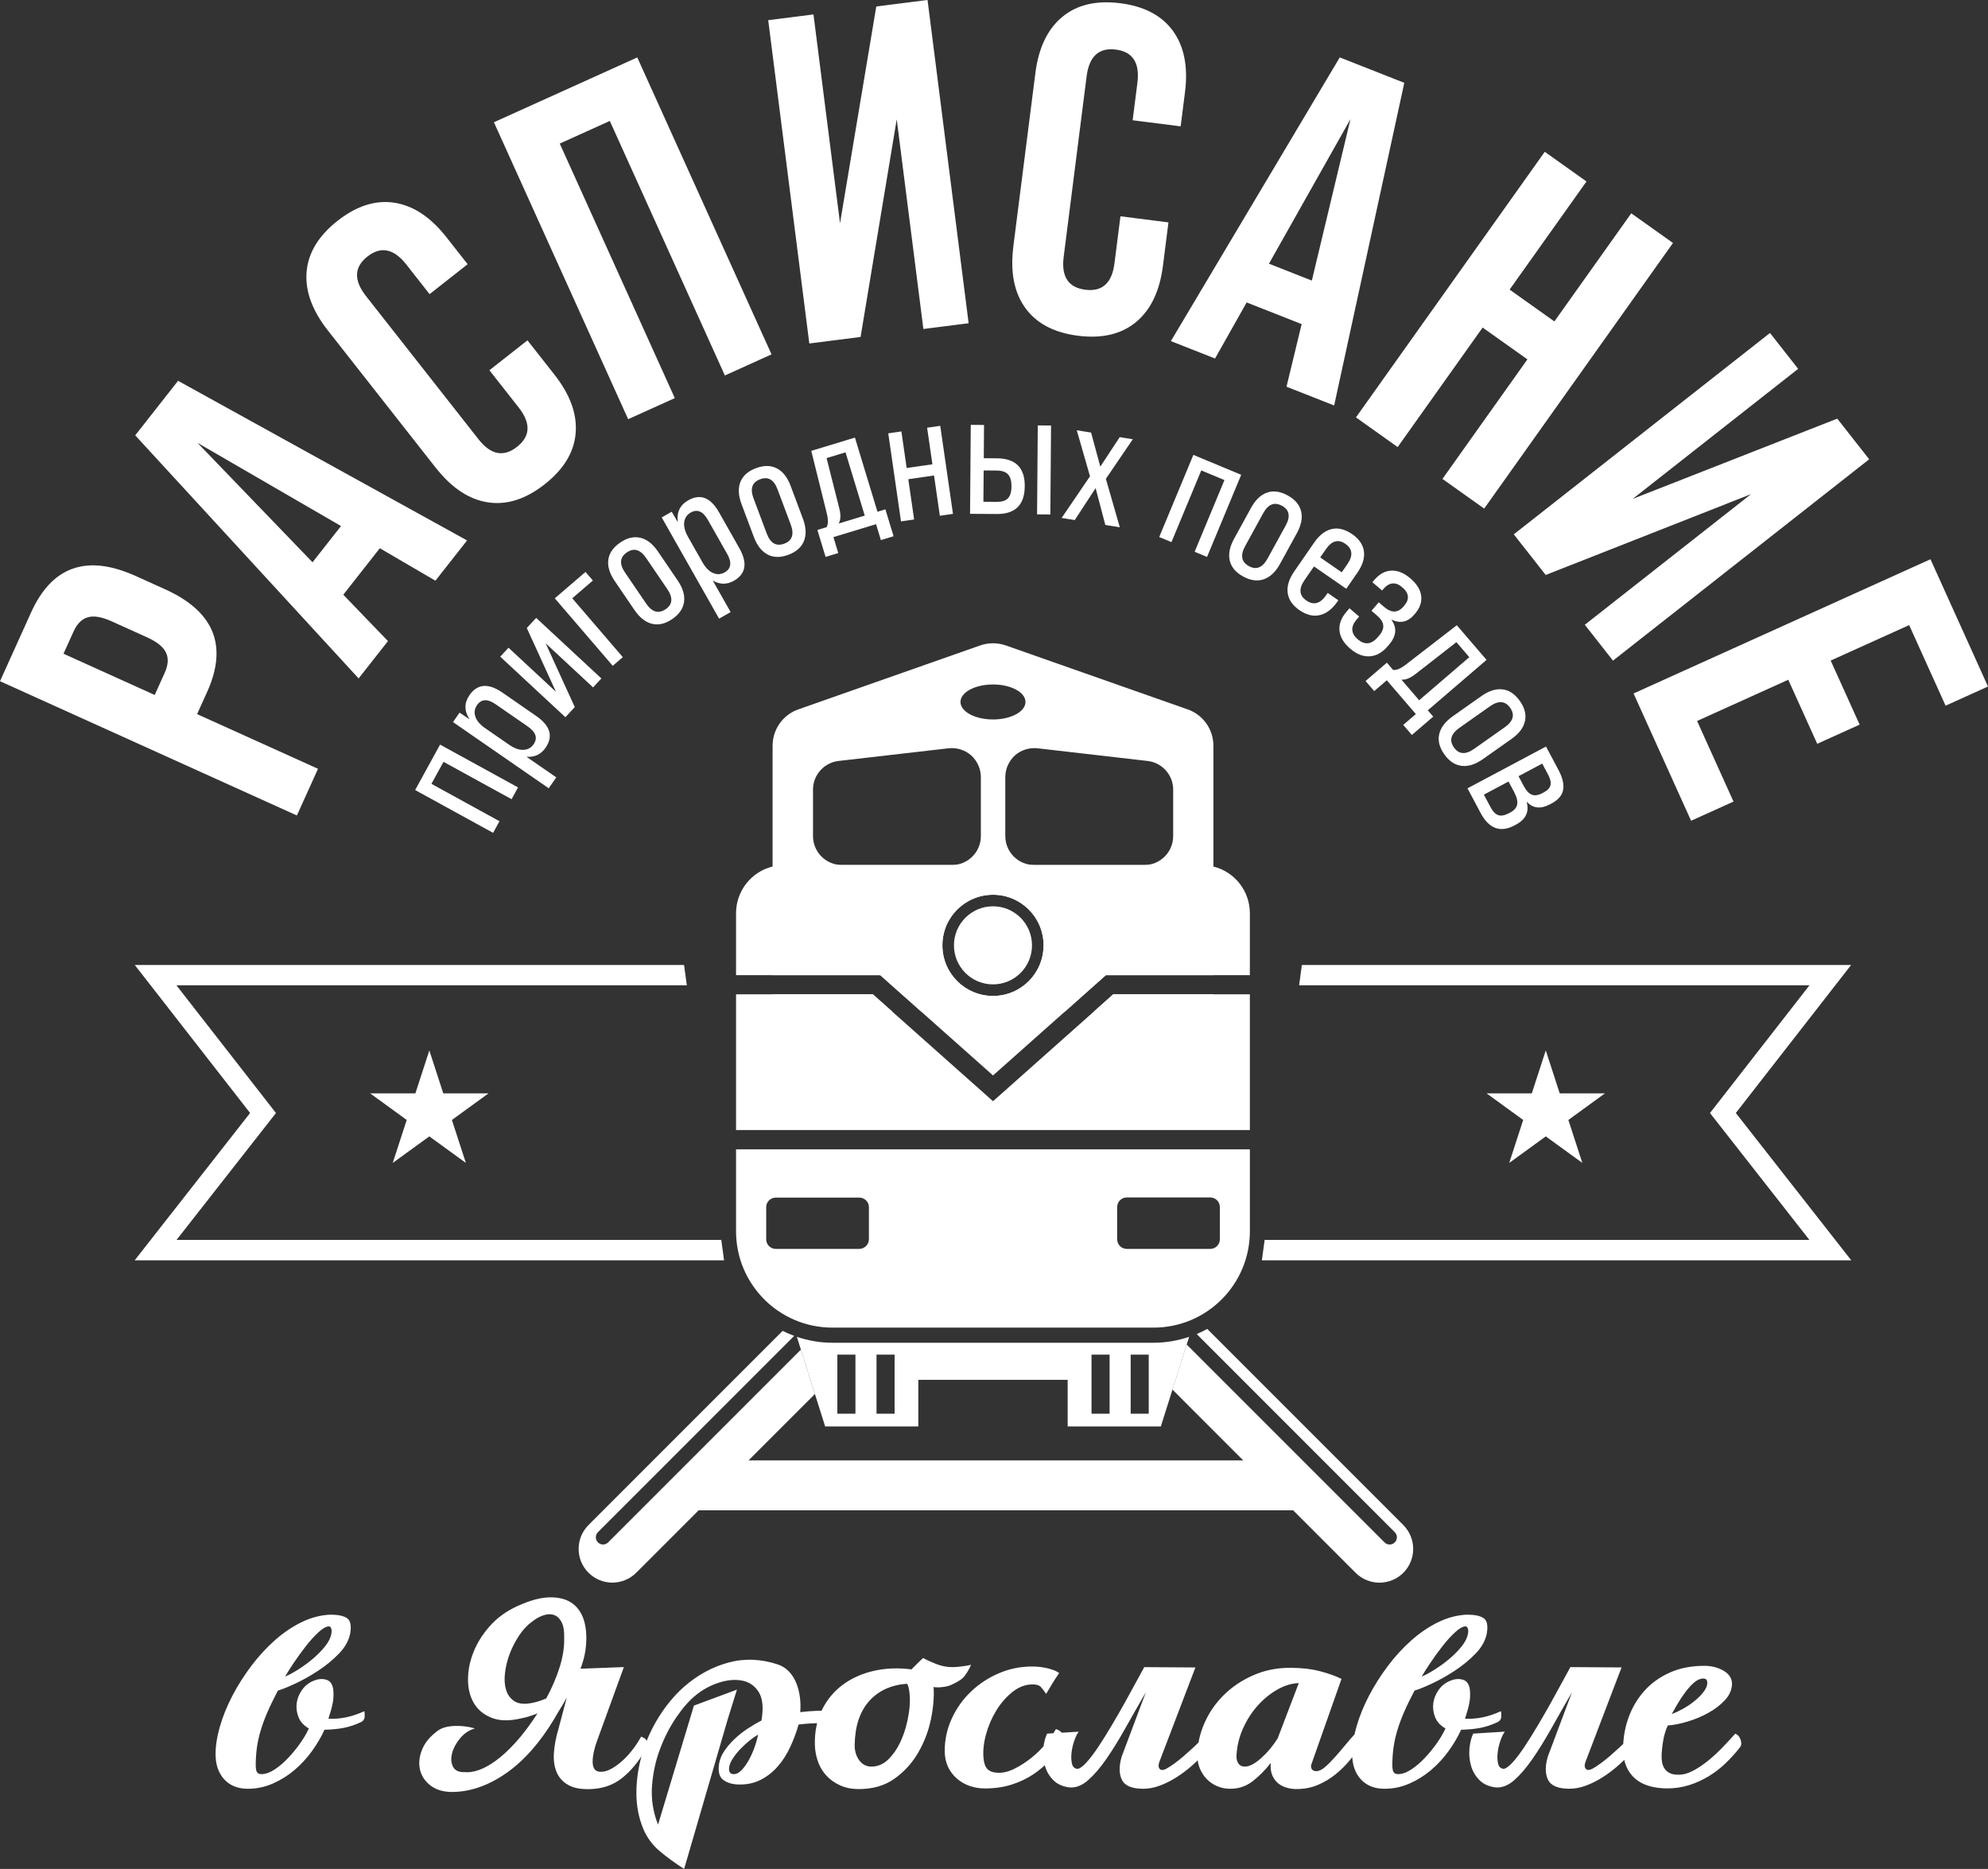 <?xml version="1.0" encoding="UTF-8"?> <!-- Creator: CorelDRAW 2019 (64-Bit) --> <svg xmlns="http://www.w3.org/2000/svg" xmlns:xlink="http://www.w3.org/1999/xlink" xmlns:xodm="http://www.corel.com/coreldraw/odm/2003" xml:space="preserve" width="50.376mm" height="47.353mm" style="shape-rendering:geometricPrecision; text-rendering:geometricPrecision; image-rendering:optimizeQuality; fill-rule:evenodd; clip-rule:evenodd" viewBox="0 0 850.85 799.78"><rect x="0" y="0" width="850.85" height="799.78" fill="#333333" stroke="none"/> <defs> <style type="text/css"> <![CDATA[ .fil0 {fill:none} .fil1 {fill:white;fill-rule:nonzero} ]]> </style> </defs> <g id="Слой_x0020_1">  <path class="fil0" d="M424.91 139.5c-173.86,0 -314.8,140.94 -314.8,314.8 0,173.86 140.94,314.8 314.8,314.8 173.86,0 314.8,-140.94 314.8,-314.8 0,-173.86 -140.94,-314.8 -314.8,-314.8z"></path> <path class="fil1" d="M373.58 425.48l-42.93 0 0 7.42 51.25 0 -8.32 -7.42zm102.89 0l-8.33 7.42 51.19 0 0 -7.42 -42.86 0zm-33.82 -55.32c-6.84,0 -12.39,-5.55 -12.39,-12.39l0 -25.3c0,-3.48 1.55,-6.84 4.13,-9.23 2.65,-2.32 6.2,-3.42 9.68,-3.03l47.06 5.42c6.26,0.71 10.98,6 10.98,12.26l0 19.88c0,6.85 -5.55,12.39 -12.33,12.39l-47.11 0zm-17.63 56.03c-12.01,0 -21.68,-9.68 -21.68,-21.68 0,-11.94 9.68,-21.62 21.68,-21.62 11.95,0 21.62,9.68 21.62,21.62 0,12.01 -9.67,21.68 -21.62,21.68zm-64.67 -56.03c-6.84,0 -12.39,-5.55 -12.39,-12.39l0 -19.88c0,-6.26 4.71,-11.55 10.97,-12.26l47.05 -5.42c3.49,-0.39 7.03,0.71 9.68,3.03 2.59,2.39 4.14,5.75 4.14,9.23l0 25.3c0,6.85 -5.55,12.39 -12.39,12.39l-47.05 0zm64.67 -77.26c7.68,0 13.88,3.36 13.88,7.48 0,4.13 -6.2,7.49 -13.88,7.49 -7.74,0 -13.94,-3.36 -13.94,-7.49 0,-4.13 6.2,-7.48 13.94,-7.48zm83.26 10.65l-77.84 -27.37c-3.55,-1.22 -7.36,-1.22 -10.9,0l-77.84 27.37c-6.65,2.32 -11.04,8.59 -11.04,15.56l0 98.18 46.09 0 17.56 15.62 61.44 0 17.56 -15.62 46.02 0 0 -98.18c0,-6.97 -4.39,-13.23 -11.04,-15.56z"></path> <path class="fil1" d="M491.65 604.95l-7.73 0 0 -25.26 7.73 0 0 25.26zm-16.75 0l-7.74 0 0 -25.26 7.74 0 0 25.26zm-92.02 0l-7.74 0 0 -25.26 7.74 0 0 25.26zm-16.76 0l-7.74 0 0 -25.26 7.74 0 0 25.26zm127.61 -30.36l-137.48 0c-5.32,0 -10.42,-0.91 -15.2,-2.53l12.11 38.35 39.87 0 0 -19.94 63.92 0 0 19.94 39.88 0 12.11 -38.35c-4.78,1.61 -9.88,2.53 -15.2,2.53z"></path> <path class="fil1" d="M476.46 425.48l-8.33 7.42 -43.12 38.34 -43.12 -38.34 -8.32 -7.42 -58.55 0 0 58.09 219.91 0 0 -58.09 -58.48 0zm-51.45 -42.6c11.95,0 21.62,9.68 21.62,21.62 0,12.01 -9.67,21.68 -21.62,21.68 -12.01,0 -21.68,-9.68 -21.68,-21.68 0,-11.94 9.68,-21.62 21.68,-21.62zm94.31 -12.07c-1.61,-0.45 -3.23,-0.65 -4.97,-0.65l-178.74 0c-1.74,0 -3.36,0.2 -4.97,0.65 -8.97,2.19 -15.62,10.33 -15.62,20.01l0 26.47 61.71 0 17.56 15.62 30.72 27.3 30.72 -27.3 17.56 -15.62 61.64 0 0 -26.47c0,-9.68 -6.65,-17.82 -15.62,-20.01zm2.77 159.49c0,2.26 -1.81,4.13 -4.13,4.13l-35.69 0c-2.33,0 -4.13,-1.87 -4.13,-4.13l0 -13.75c0,-2.26 1.8,-4.13 4.13,-4.13l35.69 0c2.32,0 4.13,1.86 4.13,4.13l0 13.75zm-150.2 0c0,2.26 -1.88,4.13 -4.14,4.13l-35.69 0c-0.77,0 -1.42,-0.18 -2.01,-0.52 -1.29,-0.7 -2.12,-2.06 -2.12,-3.61l0 -13.75c0,-2.26 1.87,-4.07 4.13,-4.07l35.69 0c2.26,0 4.14,1.8 4.14,4.07l0 13.75zm-56.87 -38.47l0 35.05c0,22.78 18.46,41.24 41.25,41.24l137.49 0c22.71,0 41.18,-18.46 41.18,-41.24l0 -35.05 -219.91 0z"></path> <path class="fil1" d="M441.69 404.53c0,9.23 -7.48,16.71 -16.7,16.71 -9.23,0 -16.7,-7.48 -16.7,-16.71 0,-9.22 7.48,-16.7 16.7,-16.7 9.23,0 16.7,7.48 16.7,16.7z"></path> <polygon class="fil1" points="559.52,646.3 292.31,646.3 313.64,624.94 538.16,624.94 "></polygon> <path class="fil1" d="M500.67 574.01c0.89,-0.14 1.74,-0.33 2.61,-0.52 -0.86,0.18 -1.73,0.38 -2.61,0.52z"></path> <path class="fil1" d="M600.62 652.61l-83.93 -83.93c-1.46,0.81 -2.97,1.54 -4.51,2.2l84.77 84.78c1.21,1.21 1.21,3.17 0,4.37 -0.6,0.61 -1.39,0.91 -2.19,0.91 -0.79,0 -1.58,-0.3 -2.19,-0.91l-84.69 -84.69 -6.09 19.29 78.4 78.41c2.82,2.81 6.52,4.22 10.21,4.22 3.7,0 7.39,-1.41 10.21,-4.22 5.63,-5.64 5.63,-14.78 0,-20.42z"></path> <path class="fil1" d="M348.07 573.84c0.31,0.05 0.62,0.09 0.93,0.14 -0.31,-0.05 -0.62,-0.09 -0.93,-0.14z"></path> <path class="fil1" d="M342.77 577.54l-82.48 82.48c-0.6,0.61 -1.39,0.91 -2.19,0.91 -0.78,0 -1.57,-0.3 -2.18,-0.91 -1.21,-1.2 -1.21,-3.16 0,-4.37l84 -84c-1.7,-0.62 -3.35,-1.33 -4.95,-2.14l-83.09 83.09c-5.64,5.64 -5.64,14.78 0,20.42 2.82,2.81 6.51,4.22 10.2,4.22 3.7,0 7.39,-1.41 10.22,-4.22l76.49 -76.49 -6 -18.99z"></path> <g id="_1101546256"> <polygon class="fil1" points="557.19,412.93 556.01,421.64 774.44,421.64 731.86,476.29 774.41,530.59 541.26,530.59 540.07,539.31 792.32,539.31 742.92,476.28 792.27,412.93 "></polygon> <polygon class="fil1" points="309.89,539.31 308.7,530.59 75.56,530.59 118.11,476.29 75.51,421.64 293.96,421.64 292.77,412.93 57.68,412.93 107.04,476.28 57.65,539.31 "></polygon> <polygon class="fil1" points="183.75,449.5 189.72,467.88 209.07,467.88 193.41,479.26 199.39,497.64 183.75,486.29 168.09,497.64 174.07,479.26 158.43,467.88 177.78,467.88 "></polygon> <polygon class="fil1" points="661.58,449.5 667.55,467.88 686.9,467.88 671.25,479.26 677.23,497.64 661.58,486.29 645.94,497.64 651.91,479.26 636.25,467.88 655.6,467.88 "></polygon> </g> <path class="fil1" d="M136.1 328.99l-9.03 19.97 -127.07 -57.46 13.3 -29.41c8.97,-19.85 23.93,-25.04 44.86,-15.57l12.53 5.66c20.94,9.47 26.92,24.12 17.94,43.97l-4.27 9.44 51.74 23.39zm-108.92 -49.25l39.03 17.65 4.27 -9.44c1.53,-3.39 1.72,-6.29 0.55,-8.72 -1.16,-2.42 -3.86,-4.59 -8.1,-6.51l-15.07 -6.81c-4.23,-1.92 -7.65,-2.51 -10.23,-1.78 -2.59,0.72 -4.65,2.78 -6.18,6.17l-4.27 9.44zm172.72 -48.48l-13.54 17.23 -23.8 -13.89 -15.63 19.89 19.12 19.84 -12.56 15.98 -95.62 -104.02 18.34 -23.34 123.68 68.31zm-115.4 -41.78l49.26 51.13 12.19 -15.51 -61.45 -35.62zm102.07 10.78l-46.28 -58.9c-6.73,-8.56 -9.75,-16.92 -9.06,-25.07 0.69,-8.14 5.11,-15.42 13.26,-21.82 8.15,-6.4 16.26,-8.97 24.34,-7.72 8.08,1.25 15.48,6.16 22.21,14.72l9.11 11.59 -16.29 12.8 -9.97 -12.69c-5.33,-6.79 -10.87,-7.92 -16.62,-3.41 -5.74,4.51 -5.95,10.16 -0.61,16.95l48.13 61.25c5.25,6.68 10.75,7.77 16.49,3.25 5.74,-4.51 5.99,-10.11 0.74,-16.8l-12.56 -15.98 16.29 -12.8 11.57 14.72c6.73,8.56 9.75,16.92 9.05,25.06 -0.69,8.15 -5.11,15.42 -13.26,21.82 -8.14,6.4 -16.26,8.98 -24.33,7.72 -8.08,-1.25 -15.48,-6.16 -22.21,-14.72zm102.25 -29.91l-19.97 9.03 -57.46 -127.07 61.36 -27.74 57.46 127.07 -19.97 9.03 -49.25 -108.92 -21.42 9.69 49.25 108.92zm70.7 -74.83l15.52 -92.75 21.94 -2.79 17.59 138.34 -19.37 2.46 -11.41 -89.73 -15.47 93.14 -21.94 2.79 -17.59 -138.35 19.37 -2.46 11.36 89.33zm74.16 10.08l9.45 -74.31c1.37,-10.81 5.2,-18.82 11.49,-24.04 6.29,-5.23 14.57,-7.18 24.85,-5.88 10.28,1.31 17.81,5.28 22.59,11.91 4.78,6.63 6.48,15.35 5.11,26.16l-1.86 14.62 -20.55 -2.61 2.04 -16.01c1.09,-8.56 -1.99,-13.31 -9.24,-14.23 -7.25,-0.92 -11.41,2.9 -12.5,11.46l-9.82 77.28c-1.07,8.43 2.01,13.11 9.26,14.03 7.25,0.92 11.41,-2.83 12.48,-11.27l2.56 -20.16 20.55 2.61 -2.36 18.58c-1.37,10.8 -5.2,18.82 -11.49,24.05 -6.29,5.22 -14.57,7.18 -24.85,5.88 -10.28,-1.31 -17.81,-5.28 -22.58,-11.91 -4.78,-6.63 -6.48,-15.35 -5.11,-26.16zm137.32 67.91l-20.39 -8.04 6.49 -26.78 -23.54 -9.28 -13.53 24 -18.9 -7.45 72.28 -121.41 27.62 10.89 -30.02 138.07zm6.98 -122.53l-34.87 61.85 18.35 7.23 16.53 -69.08zm20.22 140.33l-17.86 -12.7 80.81 -113.66 17.86 12.7 -32.9 46.27 19.16 13.62 32.9 -46.27 17.86 12.7 -80.81 113.66 -17.86 -12.7 36.36 -51.15 -19.16 -13.62 -36.37 51.15zm100.59 22.17l87.55 -34.34 13.66 17.39 -109.65 86.17 -12.06 -15.35 71.12 -55.89 -87.86 34.58 -13.66 -17.39 109.65 -86.17 12.06 15.35 -70.8 55.64zm24.98 137.73l-24.62 -54.46 127.08 -57.44 24.62 54.46 -18.15 8.21 -15.59 -34.49 -33.59 15.18 12.39 27.41 -18.15 8.21 -12.39 -27.41 -39.03 17.64 15.59 34.49 -18.15 8.21z"></path> <path class="fil1" d="M177.68 338.07l10.67 -19.44 33.37 18.32 -2.77 5.04 -29.13 -15.99 -5.17 9.42 29.13 15.99 -2.73 4.98 -33.37 -18.32zm23.25 -40.59c3.39,-4.9 8.09,-5.26 14.11,-1.1l14.44 9.99c6.06,4.19 7.4,8.73 4.01,13.63 -1.95,2.82 -4.68,4.1 -8.17,3.83l12.76 8.82 -3.23 4.67 -40.96 -28.32 2.8 -4.05 4.28 2.86c-2.32,-3.57 -2.33,-7.01 -0.04,-10.33zm24.91 13.36l-13.7 -9.47c-3.48,-2.41 -6.15,-2.29 -7.98,0.37 -1.06,1.54 -1.3,3.18 -0.7,4.94 0.59,1.76 1.99,3.4 4.19,4.92l10.27 7.1c2.2,1.52 4.23,2.25 6.08,2.18 1.86,-0.07 3.32,-0.87 4.38,-2.4 1.84,-2.66 0.99,-5.2 -2.54,-7.64zm12.1 -14.82l-12.47 -27.28 4.02 -4.33 27.9 25.91 -3.55 3.83 -20.3 -18.85 12.47 27.28 -4.02 4.33 -27.9 -25.91 3.55 -3.83 20.3 18.85zm28.62 -14.81l-4.31 3.7 -24.8 -28.88 13.15 -11.29 3.16 3.68 -8.84 7.59 21.65 25.21zm21.17 -16.31c-3,2.05 -5.9,2.72 -8.69,2.03 -2.79,-0.69 -5.3,-2.67 -7.51,-5.92l-8.44 -12.39c-2.21,-3.25 -3.13,-6.29 -2.73,-9.13 0.39,-2.83 2.09,-5.27 5.09,-7.32 2.96,-2.02 5.84,-2.7 8.64,-2.04 2.8,0.66 5.3,2.61 7.52,5.87l8.43 12.39c2.22,3.25 3.12,6.31 2.73,9.18 -0.4,2.86 -2.08,5.31 -5.04,7.32zm-2.85 -4.19c3,-2.05 3.24,-4.93 0.71,-8.64l-9.03 -13.26c-2.5,-3.67 -5.25,-4.48 -8.25,-2.44 -3.05,2.07 -3.32,4.94 -0.82,8.61l9.03 13.26c2.53,3.71 5.31,4.53 8.36,2.46zm9.68 -46.62c5.18,-2.94 9.57,-1.22 13.18,5.14l8.66 15.28c3.63,6.41 2.86,11.08 -2.32,14.02 -2.98,1.69 -5.99,1.66 -9.02,-0.1l7.65 13.5 -4.94 2.8 -24.56 -43.32 4.28 -2.43 2.6 4.44c-0.54,-4.22 0.95,-7.33 4.46,-9.32zm16.62 22.86l-8.21 -14.48c-2.09,-3.69 -4.54,-4.73 -7.35,-3.14 -1.62,0.92 -2.55,2.3 -2.78,4.14 -0.23,1.84 0.31,3.93 1.63,6.25l6.16 10.86c1.32,2.33 2.83,3.86 4.53,4.61 1.7,0.75 3.36,0.66 4.99,-0.26 2.81,-1.59 3.16,-4.25 1.04,-7.99zm26.28 0.44c-3.4,1.28 -6.38,1.25 -8.92,-0.09 -2.55,-1.34 -4.51,-3.85 -5.9,-7.53l-5.26 -14.03c-1.38,-3.69 -1.55,-6.86 -0.49,-9.51 1.05,-2.66 3.27,-4.62 6.68,-5.9 3.35,-1.26 6.31,-1.23 8.88,0.07 2.56,1.3 4.53,3.8 5.92,7.48l5.26 14.03c1.38,3.69 1.54,6.87 0.47,9.56 -1.07,2.69 -3.28,4.66 -6.63,5.92zm-1.78 -4.75c3.4,-1.28 4.31,-4.02 2.74,-8.22l-5.64 -15.02c-1.56,-4.16 -4.04,-5.6 -7.44,-4.32 -3.45,1.29 -4.39,4.02 -2.83,8.17l5.63 15.02c1.58,4.21 4.09,5.66 7.54,4.37zm30.23 -45.37l9.64 31.72 3.4 -1.03 3.5 11.51 -5.43 1.65 -2.07 -6.81 -18.25 5.54 2.07 6.81 -5.43 1.65 -3.5 -11.52 3.91 -1.19c0.74,-1.22 0.78,-3.16 0.13,-5.82l-6.66 -26.85 18.69 -5.68zm-6.95 36.76l11.15 -3.39 -8.23 -27.08 -8.11 2.46 5.5 21.74c0.65,2.65 0.54,4.74 -0.31,6.26zm40.11 -25.35l-2.27 -15.65 5.62 -0.81 5.45 37.68 -5.62 0.81 -2.49 -17.23 -11.01 1.59 2.49 17.23 -5.62 0.81 -5.45 -37.68 5.62 -0.81 2.26 15.65 11.01 -1.59zm16.11 21.2l0.3 -38.07 5.68 0.04 -0.11 14.23 5.68 0.04c7.97,0.06 11.93,4.06 11.86,11.98 -0.06,7.97 -4.08,11.93 -12.05,11.86l-11.35 -0.09zm34.36 0.27l-5.68 -0.04 0.3 -38.07 5.68 0.05 -0.3 38.07zm-22.86 -18.8l-5.68 -0.04 -0.11 13.4 5.68 0.05c2.17,0.02 3.76,-0.48 4.78,-1.48 1.02,-1 1.54,-2.74 1.55,-5.21 0.02,-2.27 -0.46,-3.95 -1.44,-5.04 -0.97,-1.09 -2.57,-1.65 -4.79,-1.67zm33.31 21.19l-5.61 -0.9 12.13 -17.83 -5.66 -19.69 6.13 0.98 3.95 14.58 8.3 -12.62 5.6 0.9 -11.52 16.94 5.96 20.73 -6.2 -0.99 -4.15 -15.76 -8.93 13.67zm50.76 -27.89l20.48 8.52 -14.62 35.15 -5.31 -2.21 12.76 -30.68 -9.92 -4.13 -12.76 30.68 -5.24 -2.18 14.62 -35.15zm21.33 52.06c-3.19,-1.75 -5.1,-4.02 -5.75,-6.82 -0.65,-2.8 -0.03,-5.93 1.87,-9.38l7.21 -13.14c1.89,-3.45 4.19,-5.64 6.89,-6.58 2.7,-0.94 5.64,-0.53 8.83,1.22 3.14,1.72 5.05,3.98 5.74,6.77 0.68,2.79 0.08,5.91 -1.81,9.36l-7.21 13.14c-1.89,3.45 -4.21,5.65 -6.94,6.6 -2.73,0.94 -5.67,0.56 -8.81,-1.17zm2.44 -4.45c3.19,1.75 5.86,0.65 8.02,-3.29l7.72 -14.07c2.14,-3.89 1.61,-6.71 -1.57,-8.46 -3.23,-1.77 -5.91,-0.71 -8.05,3.18l-7.72 14.07c-2.16,3.94 -1.63,6.79 1.6,8.56zm44.16 -13.73c2.99,2.07 4.68,4.52 5.07,7.37 0.39,2.85 -0.53,5.89 -2.77,9.13l-4.78 6.91 -13.82 -9.55 -4.05 5.85c-2.55,3.69 -2.3,6.6 0.78,8.73 3.11,2.15 5.95,1.38 8.5,-2.31l0.65 -0.93 4.54 3.14 -0.34 0.5c-2.24,3.24 -4.76,5.19 -7.58,5.85 -2.82,0.66 -5.72,-0.05 -8.71,-2.11 -2.99,-2.07 -4.67,-4.53 -5.05,-7.4 -0.38,-2.87 0.55,-5.92 2.79,-9.16l8.52 -12.33c2.24,-3.24 4.75,-5.18 7.53,-5.83 2.78,-0.65 5.69,0.07 8.72,2.16zm-11.22 6.51l-2.41 3.49 9.21 6.37 2.41 -3.49c2.53,-3.65 2.23,-6.55 -0.88,-8.71 -3.03,-2.09 -5.81,-1.32 -8.33,2.34zm10.45 42.56c-2.8,-2.39 -4.34,-4.96 -4.61,-7.72 -0.27,-2.75 0.71,-5.43 2.94,-8.04l1.33 -1.55 4.14 3.54 -1.03 1.21c-2.69,3.15 -2.53,6 0.46,8.55 2.99,2.55 5.87,2.22 8.62,-1l0.49 -0.58c1.34,-1.57 1.93,-3.06 1.77,-4.46 -0.16,-1.4 -1.09,-2.82 -2.78,-4.26l-2.25 -1.92 3.1 -3.63 2.36 2.01c3.11,2.65 5.86,2.58 8.25,-0.22l0.3 -0.35c2.36,-2.76 2.08,-5.39 -0.84,-7.88 -2.88,-2.46 -5.61,-2.17 -8.2,0.86l-0.44 0.52 -4.15 -3.54 0.84 -0.98c2.16,-2.53 4.59,-3.86 7.28,-3.98 2.69,-0.12 5.42,0.99 8.18,3.35 2.72,2.33 4.25,4.81 4.59,7.45 0.33,2.64 -0.53,5.17 -2.59,7.59l-0.3 0.35c-2.78,3.26 -6.02,4.02 -9.7,2.27l-0.1 0.11c2.42,3.39 2.07,6.9 -1.05,10.55l-0.59 0.69c-2.29,2.69 -4.85,4.12 -7.66,4.31 -2.81,0.19 -5.6,-0.9 -8.36,-3.26zm58.33 4.77l-25.15 21.6 2.32 2.7 -9.13 7.84 -3.7 -4.31 5.4 -4.63 -12.43 -14.47 -5.4 4.63 -3.7 -4.31 9.13 -7.84 2.66 3.1c1.42,0.18 3.21,-0.56 5.37,-2.22l21.9 -16.91 12.72 14.82zm-36.44 8.45l7.59 8.84 21.47 -18.44 -5.52 -6.43 -17.69 13.79c-2.17,1.66 -4.12,2.41 -5.86,2.24zm18.35 31.97c-2.09,-2.97 -2.82,-5.86 -2.17,-8.66 0.65,-2.8 2.58,-5.34 5.79,-7.61l12.25 -8.64c3.22,-2.27 6.24,-3.23 9.08,-2.88 2.84,0.34 5.3,2 7.4,4.97 2.06,2.93 2.79,5.8 2.18,8.61 -0.61,2.81 -2.53,5.35 -5.74,7.62l-12.25 8.64c-3.22,2.27 -6.26,3.23 -9.13,2.88 -2.87,-0.35 -5.34,-1.99 -7.4,-4.92zm4.14 -2.92c2.09,2.97 4.98,3.16 8.65,0.57l13.11 -9.25c3.63,-2.56 4.39,-5.32 2.3,-8.29 -2.12,-3.01 -5,-3.23 -8.63,-0.68l-13.11 9.25c-3.67,2.59 -4.45,5.39 -2.32,8.4zm11.37 27.96l-5.58 -10.49 33.61 -17.88 5.3 9.96c1.78,3.34 2.45,6.2 2.03,8.56 -0.42,2.37 -2.11,4.34 -5.05,5.9l-0.54 0.28c-4.01,2.13 -7.3,1.8 -9.88,-1l-0.13 0.07c1.15,4.19 -0.4,7.41 -4.63,9.67l-0.54 0.29c-6.1,3.25 -10.97,1.46 -14.59,-5.36zm26.42 -21.08l-10.16 5.4 2.24 4.21c1.04,1.96 2.19,3.2 3.43,3.7 1.24,0.51 2.78,0.28 4.6,-0.69l0.53 -0.28c1.65,-0.88 2.61,-1.92 2.88,-3.12 0.27,-1.2 -0.05,-2.67 -0.98,-4.41l-2.56 -4.81zm-14.43 7.68l-10.56 5.62 2.92 5.48c0.95,1.78 2.03,2.88 3.25,3.29 1.22,0.41 2.74,0.13 4.57,-0.84l0.6 -0.32c1.65,-0.88 2.62,-2.01 2.91,-3.39 0.29,-1.39 -0.15,-3.19 -1.34,-5.42l-2.35 -4.41z"></path> <path class="fil1" d="M122.01 717.45c1.58,-0.65 3.44,-1.65 5.58,-3 2.14,-1.35 4.21,-2.86 6.21,-4.53 2,-1.68 3.77,-3.47 5.3,-5.37 1.53,-1.91 2.44,-3.74 2.72,-5.51 0.19,-0.84 0.16,-1.56 -0.07,-2.16 -0.23,-0.6 -0.53,-0.91 -0.91,-0.91 -1.21,0 -2.72,0.84 -4.53,2.51 -1.81,1.67 -3.63,3.68 -5.44,6 -1.81,2.33 -3.54,4.7 -5.16,7.12 -1.63,2.42 -2.86,4.37 -3.7,5.86zm-3.07 6c-1.77,3.35 -3.26,6.42 -4.47,9.21 -1.21,2.79 -2.19,5.44 -2.93,7.95 -0.74,2.51 -1.28,4.95 -1.6,7.33 -0.32,2.37 -0.49,4.86 -0.49,7.47 0,1.58 0.23,2.63 0.7,3.14 0.47,0.51 1.21,0.72 2.23,0.63 1.58,-0.09 3.33,-0.77 5.23,-2.02 1.91,-1.25 3.79,-2.86 5.65,-4.81 1.86,-1.95 3.58,-4.05 5.16,-6.28 1.58,-2.23 2.84,-4.37 3.77,-6.42 -2.14,-1.21 -3.6,-2.79 -4.39,-4.74 -0.79,-1.95 -1.07,-3.93 -0.84,-5.93 0.23,-2 0.98,-3.91 2.23,-5.72 1.25,-1.81 2.91,-3.14 4.95,-3.98 1.95,-0.84 3.79,-1 5.51,-0.49 1.72,0.51 2.72,1.98 3,4.4 0.19,1.95 0.09,3.86 -0.28,5.72 -0.37,1.86 -0.98,4.05 -1.81,6.56 5.02,0.28 10.14,-0.79 15.35,-3.21 0.19,0.74 0.23,1.6 0.14,2.58 -0.09,0.98 -0.65,1.7 -1.68,2.16 -2.42,1.12 -4.79,1.91 -7.12,2.37 -2.33,0.47 -5.12,0.74 -8.37,0.84 -1.4,3.07 -3.19,6.12 -5.37,9.14 -2.19,3.02 -4.68,5.72 -7.47,8.09 -2.79,2.37 -5.88,4.3 -9.28,5.79 -3.4,1.49 -6.96,2.23 -10.68,2.23 -4.28,0 -7.65,-1.35 -10.12,-4.05 -2.46,-2.7 -3.7,-6.28 -3.7,-10.74 0,-3.63 0.63,-7.61 1.88,-11.93 1.26,-4.33 3.02,-8.67 5.3,-13.05 2.28,-4.37 4.98,-8.63 8.09,-12.77 3.12,-4.14 6.49,-7.81 10.12,-11.02 3.63,-3.21 7.44,-5.79 11.44,-7.74 4,-1.95 8.09,-3.02 12.28,-3.21 3.35,0 5.74,0.51 7.19,1.53 1.44,1.02 1.88,3.16 1.33,6.42 -0.56,3.07 -2.16,5.98 -4.82,8.72 -2.65,2.74 -5.65,5.21 -9,7.39 -3.35,2.19 -6.63,4.02 -9.84,5.51 -3.21,1.49 -5.65,2.46 -7.33,2.93zm123.64 2.93c-0.84,1.58 -1.72,3.12 -2.65,4.6 -0.93,1.49 -1.81,2.98 -2.65,4.47 -6.14,10.23 -13,18 -20.58,23.3 -7.58,5.3 -15.28,8 -23.1,8.09 -3.81,0 -6.91,-0.91 -9.28,-2.72 -2.37,-1.81 -3.88,-4.05 -4.53,-6.7 -0.65,-2.65 -0.4,-5.49 0.77,-8.51 1.16,-3.02 3.37,-5.74 6.63,-8.16 1.67,-1.3 4.05,-2.02 7.12,-2.16 3.07,-0.14 6.05,0.21 8.93,1.05 -2.51,0.74 -4.63,2.16 -6.35,4.26 -1.72,2.09 -2.86,4.23 -3.42,6.42 -0.56,2.19 -0.42,4.09 0.42,5.72 0.84,1.63 2.51,2.4 5.02,2.3 1.67,0.19 3.63,-0.09 5.86,-0.84 2.23,-0.74 4.68,-2.07 7.33,-3.98 2.65,-1.91 5.49,-4.51 8.51,-7.81 3.02,-3.3 6.16,-7.47 9.42,-12.49 -2.6,1.02 -4.88,1.72 -6.84,2.09 -5.12,1.21 -9.37,1.14 -12.77,-0.21 -3.4,-1.35 -5.93,-3.44 -7.61,-6.28 -1.67,-2.84 -2.51,-6.21 -2.51,-10.12 0,-3.91 0.79,-7.84 2.37,-11.79 1.58,-3.95 3.93,-7.68 7.05,-11.16 3.12,-3.49 7,-6.3 11.65,-8.44 5.49,-2.51 10.23,-3.77 14.23,-3.77 4,0 7.21,0.93 9.63,2.79 2.42,1.86 4.07,4.53 4.95,8.02 0.89,3.49 1,7.51 0.35,12.07 -0.37,2.42 -1.07,4.98 -2.09,7.67l18.56 -0.7 -11.86 32.65c-0.65,2.05 -1.09,3.88 -1.33,5.51 -0.23,1.63 -0.23,2.98 0,4.05 0.23,1.07 0.74,1.81 1.54,2.23 0.79,0.42 1.93,0.49 3.42,0.21 1.21,-0.28 2.51,-0.86 3.91,-1.74 1.4,-0.89 2.79,-1.98 4.19,-3.28 1.4,-1.3 2.74,-2.81 4.05,-4.53 1.3,-1.72 2.47,-3.51 3.49,-5.37 0.37,0.19 0.79,0.4 1.25,0.63 0.47,0.23 0.81,0.6 1.05,1.12 0.23,0.51 0.33,1.12 0.28,1.81 -0.05,0.7 -0.35,1.51 -0.91,2.44 -2.98,5.02 -6.3,8.98 -9.98,11.86 -3.68,2.88 -8.07,4.42 -13.19,4.61 -4.09,0.19 -7.33,-0.4 -9.7,-1.74 -2.37,-1.35 -4.05,-3.21 -5.02,-5.58 -0.98,-2.37 -1.35,-5.14 -1.12,-8.3 0.23,-3.16 0.86,-6.47 1.88,-9.91l3.63 -13.68zm-15.77 2.51c2.05,-0.28 4.37,-0.98 6.98,-2.09 2.42,-4.47 4.33,-8.91 5.72,-13.33 1.4,-4.42 2.05,-8.58 1.95,-12.49 0.09,-2.79 -0.23,-4.98 -0.98,-6.56 -0.74,-1.58 -1.77,-2.65 -3.07,-3.21 -1.3,-0.56 -2.82,-0.58 -4.53,-0.07 -1.72,0.51 -3.47,1.46 -5.23,2.86 -2.05,1.49 -3.88,3.47 -5.51,5.93 -1.63,2.46 -2.95,5.05 -3.98,7.74 -1.02,2.7 -1.7,5.42 -2.02,8.16 -0.33,2.74 -0.19,5.14 0.42,7.19 0.6,2.05 1.72,3.65 3.35,4.81 1.63,1.16 3.93,1.51 6.91,1.05zm66 70.89c-4.19,-2.7 -7.74,-5.3 -10.67,-7.81 -2.93,-2.51 -5.19,-5.58 -6.77,-9.21 -2.05,-4.93 -3.05,-10.21 -3,-15.84 0.05,-5.63 0.91,-11.21 2.58,-16.75 1.67,-5.53 4.07,-10.77 7.19,-15.7 3.12,-4.93 6.67,-9.16 10.67,-12.7 5.77,-5.02 12.09,-8.47 18.98,-10.32 6.88,-1.86 13.95,-1.58 21.21,0.84 1.86,0.65 3.44,1.68 4.74,3.07 1.3,1.4 2.33,3.02 3.07,4.88 0.74,1.86 1.26,3.86 1.54,6 0.28,2.14 0.33,4.28 0.14,6.42 2.42,-0.28 4.81,-0.47 7.19,-0.56 2.37,-0.09 4.81,-0.14 7.33,-0.14 0,1.02 -0.19,2.21 -0.56,3.56 -0.37,1.35 -1.26,1.98 -2.65,1.88 -2.05,-0.09 -4.16,-0.07 -6.35,0.07 -2.19,0.14 -4.07,0.3 -5.65,0.49 -0.93,3.26 -2.12,6.44 -3.56,9.56 -1.44,3.12 -3.21,5.88 -5.3,8.3 -2.09,2.42 -4.53,4.35 -7.33,5.79 -2.79,1.44 -6,2.12 -9.63,2.02 -2.7,-0.09 -4.86,-0.77 -6.49,-2.02 -1.63,-1.25 -2.21,-3.51 -1.74,-6.77 0.28,-1.86 1.02,-3.7 2.23,-5.51 1.21,-1.81 2.68,-3.54 4.4,-5.16 1.72,-1.63 3.6,-3.12 5.65,-4.47 2.05,-1.35 4,-2.49 5.86,-3.42 0.93,-5.4 0.56,-9.44 -1.12,-12.14 -1.67,-2.7 -4.02,-4.35 -7.05,-4.95 -3.02,-0.6 -6.35,-0.33 -9.98,0.84 -3.63,1.16 -6.93,2.95 -9.91,5.37 -2.7,2.14 -5.44,5.23 -8.23,9.28 -2.79,4.05 -5.14,8.58 -7.05,13.6 -1.91,5.02 -3.07,10.35 -3.49,15.98 -0.42,5.63 0.44,11.14 2.58,16.54l15.35 -50.93 18.42 -6.84 -3.91 12.56 -18.7 64.19zm31.68 -57.49c-1.02,0.56 -2.21,1.37 -3.56,2.44 -1.35,1.07 -2.65,2.26 -3.91,3.56 -1.26,1.3 -2.35,2.65 -3.28,4.05 -0.93,1.4 -1.49,2.7 -1.67,3.91 -0.28,2.14 0.51,3.12 2.37,2.93 0.93,-0.09 1.88,-0.63 2.86,-1.6 0.98,-0.98 1.93,-2.25 2.86,-3.84 0.93,-1.58 1.77,-3.35 2.51,-5.3 0.74,-1.95 1.35,-4 1.81,-6.14zm65.59 -27.91c0.74,-0.74 1.58,-1.58 2.51,-2.51 0.93,-0.93 1.77,-1.72 2.51,-2.37 1.3,0.74 3.12,1.58 5.44,2.51 2.33,0.93 4.65,1.4 6.98,1.4 1.12,0 2.42,-0.09 3.91,-0.28 1.49,-0.19 2.88,-0.42 4.19,-0.7 -0.74,1.67 -1.63,3.21 -2.65,4.6 -1.02,1.4 -2.93,2.7 -5.72,3.91 -0.93,0.46 -2.16,0.79 -3.7,0.98 -1.54,0.19 -2.86,0.19 -3.98,0 0.28,4.09 -0.09,8.65 -1.12,13.68 -1.02,5.02 -2.81,9.77 -5.37,14.23 -2.56,4.47 -5.93,8.21 -10.12,11.23 -4.19,3.02 -9.3,4.53 -15.35,4.53 -3.07,0 -5.77,-0.54 -8.09,-1.6 -2.33,-1.07 -4.28,-2.47 -5.86,-4.19 -1.58,-1.72 -2.77,-3.7 -3.56,-5.93 -0.79,-2.23 -1.23,-4.51 -1.33,-6.84 -0.19,-5.67 0.79,-10.72 2.93,-15.14 2.14,-4.42 5.12,-8.05 8.93,-10.88 3.82,-2.84 8.26,-4.84 13.33,-6 5.07,-1.16 10.44,-1.37 16.12,-0.63zm-1.81 6.14c-6.79,0.46 -12.19,2.91 -16.19,7.33 -4,4.42 -6.09,10.58 -6.28,18.49 -0.09,2.7 0.54,4.98 1.88,6.84 1.35,1.86 3.09,2.79 5.23,2.79 2.7,0 5.07,-0.98 7.12,-2.93 2.05,-1.95 3.74,-4.33 5.09,-7.12 1.35,-2.79 2.37,-5.72 3.07,-8.79 0.7,-3.07 1.09,-5.72 1.19,-7.96 0.09,-1.49 0.05,-3.09 -0.14,-4.81 -0.19,-1.72 -0.51,-3 -0.98,-3.84zm59.45 4.33c-0.74,-1.12 -1.46,-2.07 -2.16,-2.86 -0.7,-0.79 -1.88,-1.19 -3.56,-1.19 -3.07,0 -5.95,1.07 -8.65,3.21 -2.7,2.14 -5.02,4.82 -6.98,8.02 -1.95,3.21 -3.42,6.63 -4.39,10.26 -0.98,3.63 -1.33,6.98 -1.05,10.05 0.19,2.14 0.74,3.7 1.68,4.68 0.93,0.98 2.42,1.51 4.46,1.6 2.23,0.09 4.61,-0.49 7.12,-1.74 2.51,-1.25 4.93,-2.81 7.26,-4.68 2.33,-1.86 4.4,-3.91 6.21,-6.14 1.81,-2.23 3.23,-4.28 4.26,-6.14 1.49,0.46 2.58,1.35 3.28,2.65 0.7,1.3 0.67,2.46 -0.07,3.49 -1.68,2.33 -3.56,4.65 -5.65,6.98 -2.09,2.33 -4.49,4.4 -7.19,6.21 -2.7,1.81 -5.77,3.28 -9.21,4.39 -3.44,1.12 -7.3,1.68 -11.58,1.68 -2.23,0 -4.37,-0.35 -6.42,-1.05 -2.05,-0.7 -3.88,-1.74 -5.51,-3.14 -1.63,-1.4 -2.91,-3.09 -3.84,-5.09 -0.93,-2 -1.4,-4.25 -1.4,-6.77 0,-4.84 1,-9.44 3,-13.81 2,-4.37 4.72,-8.21 8.16,-11.51 3.44,-3.3 7.42,-5.93 11.93,-7.88 4.51,-1.95 9.28,-2.93 14.3,-2.93 2.42,0 4.72,0.28 6.91,0.84 2.19,0.56 3.74,1.21 4.68,1.95 -1.02,1.49 -1.98,2.95 -2.86,4.4 -0.88,1.44 -1.79,2.95 -2.72,4.53zm13.95 16.19c-0.65,0.84 -1.28,2.12 -1.88,3.84 -0.6,1.72 -1,3.47 -1.19,5.23 -0.19,1.77 -0.12,3.33 0.21,4.68 0.32,1.35 1.14,2.07 2.44,2.16 1.02,-0.19 2.33,-1.16 3.91,-2.93 1.58,-1.77 3.28,-4.02 5.09,-6.77 1.81,-2.74 3.7,-5.77 5.65,-9.07 1.95,-3.3 3.82,-6.53 5.58,-9.7 1.77,-3.16 3.37,-6.09 4.82,-8.79 1.44,-2.7 2.58,-4.79 3.42,-6.28l21.91 0.14 -15.35 40.19c-0.56,1.4 -0.56,2.44 0,3.14 0.56,0.7 1.49,0.72 2.79,0.07 1.02,-0.56 2.21,-1.32 3.56,-2.3 1.35,-0.98 2.72,-2.07 4.12,-3.28 1.4,-1.21 2.74,-2.42 4.05,-3.63 1.3,-1.21 2.42,-2.28 3.35,-3.21 1.02,0.56 1.65,1.49 1.88,2.79 0.23,1.3 -0.02,2.37 -0.77,3.21 -1.67,1.86 -3.54,3.68 -5.58,5.44 -2.05,1.77 -4.19,3.35 -6.42,4.74 -2.23,1.4 -4.53,2.54 -6.91,3.42 -2.37,0.89 -4.72,1.33 -7.05,1.33 -4.84,0 -7.88,-1.28 -9.14,-3.84 -1.25,-2.56 -1.28,-5.88 -0.07,-9.98l10.33 -27.49c-3.07,5.3 -6,10.44 -8.79,15.42 -2.79,4.98 -5.51,9.37 -8.16,13.19 -2.65,3.81 -5.26,6.84 -7.81,9.07 -2.56,2.23 -5.19,3.26 -7.88,3.07 -2.98,-0.37 -5.33,-1.44 -7.05,-3.21 -1.72,-1.77 -2.91,-3.84 -3.56,-6.21 -0.65,-2.37 -0.86,-4.79 -0.63,-7.26 0.23,-2.47 0.77,-4.58 1.6,-6.35l13.54 -0.84zm99.63 13.81c-0.28,0.74 -0.26,1.44 0.07,2.09 0.33,0.65 1,0.98 2.02,0.98 1.12,0 2.35,-0.58 3.7,-1.74 1.35,-1.16 2.77,-2.58 4.26,-4.26 1.49,-1.67 2.98,-3.42 4.47,-5.23 1.49,-1.81 2.88,-3.42 4.19,-4.81 1.02,0.56 1.79,1.4 2.3,2.51 0.51,1.12 0.49,2.09 -0.07,2.93 -1.3,1.86 -2.84,3.86 -4.6,6 -1.77,2.14 -3.77,4.12 -6,5.93 -2.23,1.81 -4.74,3.33 -7.53,4.53 -2.79,1.21 -5.91,1.81 -9.35,1.81 -1.3,0 -2.63,-0.19 -3.98,-0.56 -1.35,-0.37 -2.56,-0.98 -3.63,-1.81 -1.07,-0.84 -1.93,-1.98 -2.58,-3.42 -0.65,-1.44 -0.88,-3.23 -0.7,-5.37 -2.33,2.98 -4.88,5.56 -7.67,7.75 -2.79,2.19 -6,3.28 -9.63,3.28 -2.05,0 -3.93,-0.37 -5.65,-1.12 -1.72,-0.74 -3.21,-1.77 -4.47,-3.07 -1.25,-1.3 -2.23,-2.82 -2.93,-4.53 -0.7,-1.72 -1.05,-3.51 -1.05,-5.37 0,-4.74 1,-9.4 3,-13.95 2,-4.56 4.77,-8.58 8.3,-12.07 3.54,-3.49 7.72,-6.3 12.56,-8.44 4.84,-2.14 10.09,-3.21 15.77,-3.21 4.74,0 8.95,0.46 12.63,1.4 3.67,0.93 6.81,2.05 9.42,3.35l-12.84 36.42zm-5.44 -34.61c-2.98,0.09 -6,1 -9.07,2.72 -3.07,1.72 -5.88,4 -8.44,6.84 -2.56,2.84 -4.68,6.12 -6.35,9.84 -1.67,3.72 -2.6,7.58 -2.79,11.58 -0.09,1.3 0.16,2.42 0.77,3.35 0.61,0.93 1.56,1.4 2.86,1.4 1.86,0 4.12,-1.16 6.77,-3.49 2.65,-2.33 5.05,-5.16 7.19,-8.51l9.07 -23.72zm52.61 -2.79c1.58,-0.65 3.44,-1.65 5.58,-3 2.14,-1.35 4.21,-2.86 6.21,-4.53 2,-1.68 3.77,-3.47 5.3,-5.37 1.53,-1.91 2.44,-3.74 2.72,-5.51 0.19,-0.84 0.16,-1.56 -0.07,-2.16 -0.23,-0.6 -0.53,-0.91 -0.91,-0.91 -1.21,0 -2.72,0.84 -4.53,2.51 -1.81,1.67 -3.63,3.68 -5.44,6 -1.81,2.33 -3.54,4.7 -5.16,7.12 -1.63,2.42 -2.86,4.37 -3.7,5.86zm-3.07 6c-1.77,3.35 -3.26,6.42 -4.47,9.21 -1.21,2.79 -2.19,5.44 -2.93,7.95 -0.74,2.51 -1.28,4.95 -1.6,7.33 -0.32,2.37 -0.49,4.86 -0.49,7.47 0,1.58 0.23,2.63 0.7,3.14 0.47,0.51 1.21,0.72 2.23,0.63 1.58,-0.09 3.33,-0.77 5.23,-2.02 1.91,-1.25 3.79,-2.86 5.65,-4.81 1.86,-1.95 3.58,-4.05 5.16,-6.28 1.58,-2.23 2.84,-4.37 3.77,-6.42 -2.14,-1.21 -3.6,-2.79 -4.39,-4.74 -0.79,-1.95 -1.07,-3.93 -0.84,-5.93 0.23,-2 0.98,-3.91 2.23,-5.72 1.25,-1.81 2.91,-3.14 4.95,-3.98 1.95,-0.84 3.79,-1 5.51,-0.49 1.72,0.51 2.72,1.98 3,4.4 0.19,1.95 0.09,3.86 -0.28,5.72 -0.37,1.86 -0.98,4.05 -1.81,6.56 5.02,0.28 10.14,-0.79 15.35,-3.21 0.19,0.74 0.23,1.6 0.14,2.58 -0.09,0.98 -0.65,1.7 -1.68,2.16 -2.42,1.12 -4.79,1.91 -7.12,2.37 -2.33,0.47 -5.12,0.74 -8.37,0.84 -1.4,3.07 -3.19,6.12 -5.37,9.14 -2.19,3.02 -4.68,5.72 -7.47,8.09 -2.79,2.37 -5.88,4.3 -9.28,5.79 -3.4,1.49 -6.96,2.23 -10.68,2.23 -4.28,0 -7.65,-1.35 -10.12,-4.05 -2.46,-2.7 -3.7,-6.28 -3.7,-10.74 0,-3.63 0.63,-7.61 1.88,-11.93 1.26,-4.33 3.02,-8.67 5.3,-13.05 2.28,-4.37 4.98,-8.63 8.09,-12.77 3.12,-4.14 6.49,-7.81 10.12,-11.02 3.63,-3.21 7.44,-5.79 11.44,-7.74 4,-1.95 8.09,-3.02 12.28,-3.21 3.35,0 5.74,0.51 7.19,1.53 1.44,1.02 1.88,3.16 1.33,6.42 -0.56,3.07 -2.16,5.98 -4.82,8.72 -2.65,2.74 -5.65,5.21 -9,7.39 -3.35,2.19 -6.63,4.02 -9.84,5.51 -3.21,1.49 -5.65,2.46 -7.33,2.93zm38.65 17.58c-0.65,0.84 -1.28,2.12 -1.88,3.84 -0.6,1.72 -1,3.47 -1.19,5.23 -0.19,1.77 -0.12,3.33 0.21,4.68 0.32,1.35 1.14,2.07 2.44,2.16 1.02,-0.19 2.33,-1.16 3.91,-2.93 1.58,-1.77 3.28,-4.02 5.09,-6.77 1.81,-2.74 3.7,-5.77 5.65,-9.07 1.95,-3.3 3.82,-6.53 5.58,-9.7 1.77,-3.16 3.37,-6.09 4.82,-8.79 1.44,-2.7 2.58,-4.79 3.42,-6.28l21.91 0.14 -15.35 40.19c-0.56,1.4 -0.56,2.44 0,3.14 0.56,0.7 1.49,0.72 2.79,0.07 1.02,-0.56 2.21,-1.32 3.56,-2.3 1.35,-0.98 2.72,-2.07 4.12,-3.28 1.4,-1.21 2.74,-2.42 4.05,-3.63 1.3,-1.21 2.42,-2.28 3.35,-3.21 1.02,0.56 1.65,1.49 1.88,2.79 0.23,1.3 -0.02,2.37 -0.77,3.21 -1.67,1.86 -3.54,3.68 -5.58,5.44 -2.05,1.77 -4.19,3.35 -6.42,4.74 -2.23,1.4 -4.53,2.54 -6.91,3.42 -2.37,0.89 -4.72,1.33 -7.05,1.33 -4.84,0 -7.88,-1.28 -9.14,-3.84 -1.25,-2.56 -1.28,-5.88 -0.07,-9.98l10.33 -27.49c-3.07,5.3 -6,10.44 -8.79,15.42 -2.79,4.98 -5.51,9.37 -8.16,13.19 -2.65,3.81 -5.26,6.84 -7.81,9.07 -2.56,2.23 -5.19,3.26 -7.88,3.07 -2.98,-0.37 -5.33,-1.44 -7.05,-3.21 -1.72,-1.77 -2.91,-3.84 -3.56,-6.21 -0.65,-2.37 -0.86,-4.79 -0.63,-7.26 0.23,-2.47 0.77,-4.58 1.6,-6.35l13.54 -0.84zm71.45 -7.54c1.49,-0.56 3.12,-1.32 4.88,-2.3 1.77,-0.98 3.42,-2.09 4.95,-3.35 1.54,-1.25 2.81,-2.56 3.84,-3.91 1.02,-1.35 1.54,-2.63 1.54,-3.84 0,-1.21 -0.56,-1.81 -1.68,-1.81 -1.3,0 -2.6,0.56 -3.91,1.67 -1.3,1.12 -2.56,2.49 -3.77,4.12 -1.21,1.63 -2.33,3.3 -3.35,5.02 -1.02,1.72 -1.86,3.19 -2.51,4.39zm29.3 14.09c-1.86,2.42 -3.93,4.72 -6.21,6.91 -2.28,2.19 -4.72,4.07 -7.33,5.65 -2.6,1.58 -5.39,2.84 -8.37,3.77 -2.98,0.93 -6.09,1.4 -9.35,1.4 -2.7,0 -5.21,-0.33 -7.54,-0.98 -2.33,-0.65 -4.33,-1.67 -6,-3.07 -1.68,-1.4 -2.98,-3.16 -3.91,-5.3 -0.93,-2.14 -1.4,-4.7 -1.4,-7.67 0,-4.56 0.77,-8.98 2.3,-13.26 1.54,-4.28 3.77,-8.07 6.7,-11.37 2.93,-3.3 6.56,-5.93 10.88,-7.88 4.33,-1.95 9.28,-2.93 14.86,-2.93 3.07,0 5.82,0.7 8.23,2.09 2.42,1.4 3.63,3.3 3.63,5.72 -0.09,2.51 -1.12,4.82 -3.07,6.91 -1.95,2.09 -4.33,3.91 -7.12,5.44 -2.79,1.54 -5.74,2.77 -8.86,3.7 -3.12,0.93 -5.93,1.49 -8.44,1.67 -0.93,1.95 -1.6,4.21 -2.02,6.77 -0.42,2.56 -0.63,4.81 -0.63,6.77 0,0.84 0.09,1.7 0.28,2.58 0.19,0.88 0.54,1.7 1.05,2.44 0.51,0.74 1.23,1.35 2.16,1.81 0.93,0.47 2.19,0.7 3.77,0.7 2.05,0 4.19,-0.6 6.42,-1.81 2.23,-1.21 4.42,-2.7 6.56,-4.47 2.14,-1.77 4.19,-3.68 6.14,-5.72 1.95,-2.05 3.68,-3.91 5.16,-5.58 1.12,0.46 1.88,1.35 2.3,2.65 0.42,1.3 0.35,2.33 -0.21,3.07z"></path> </g> </svg> 